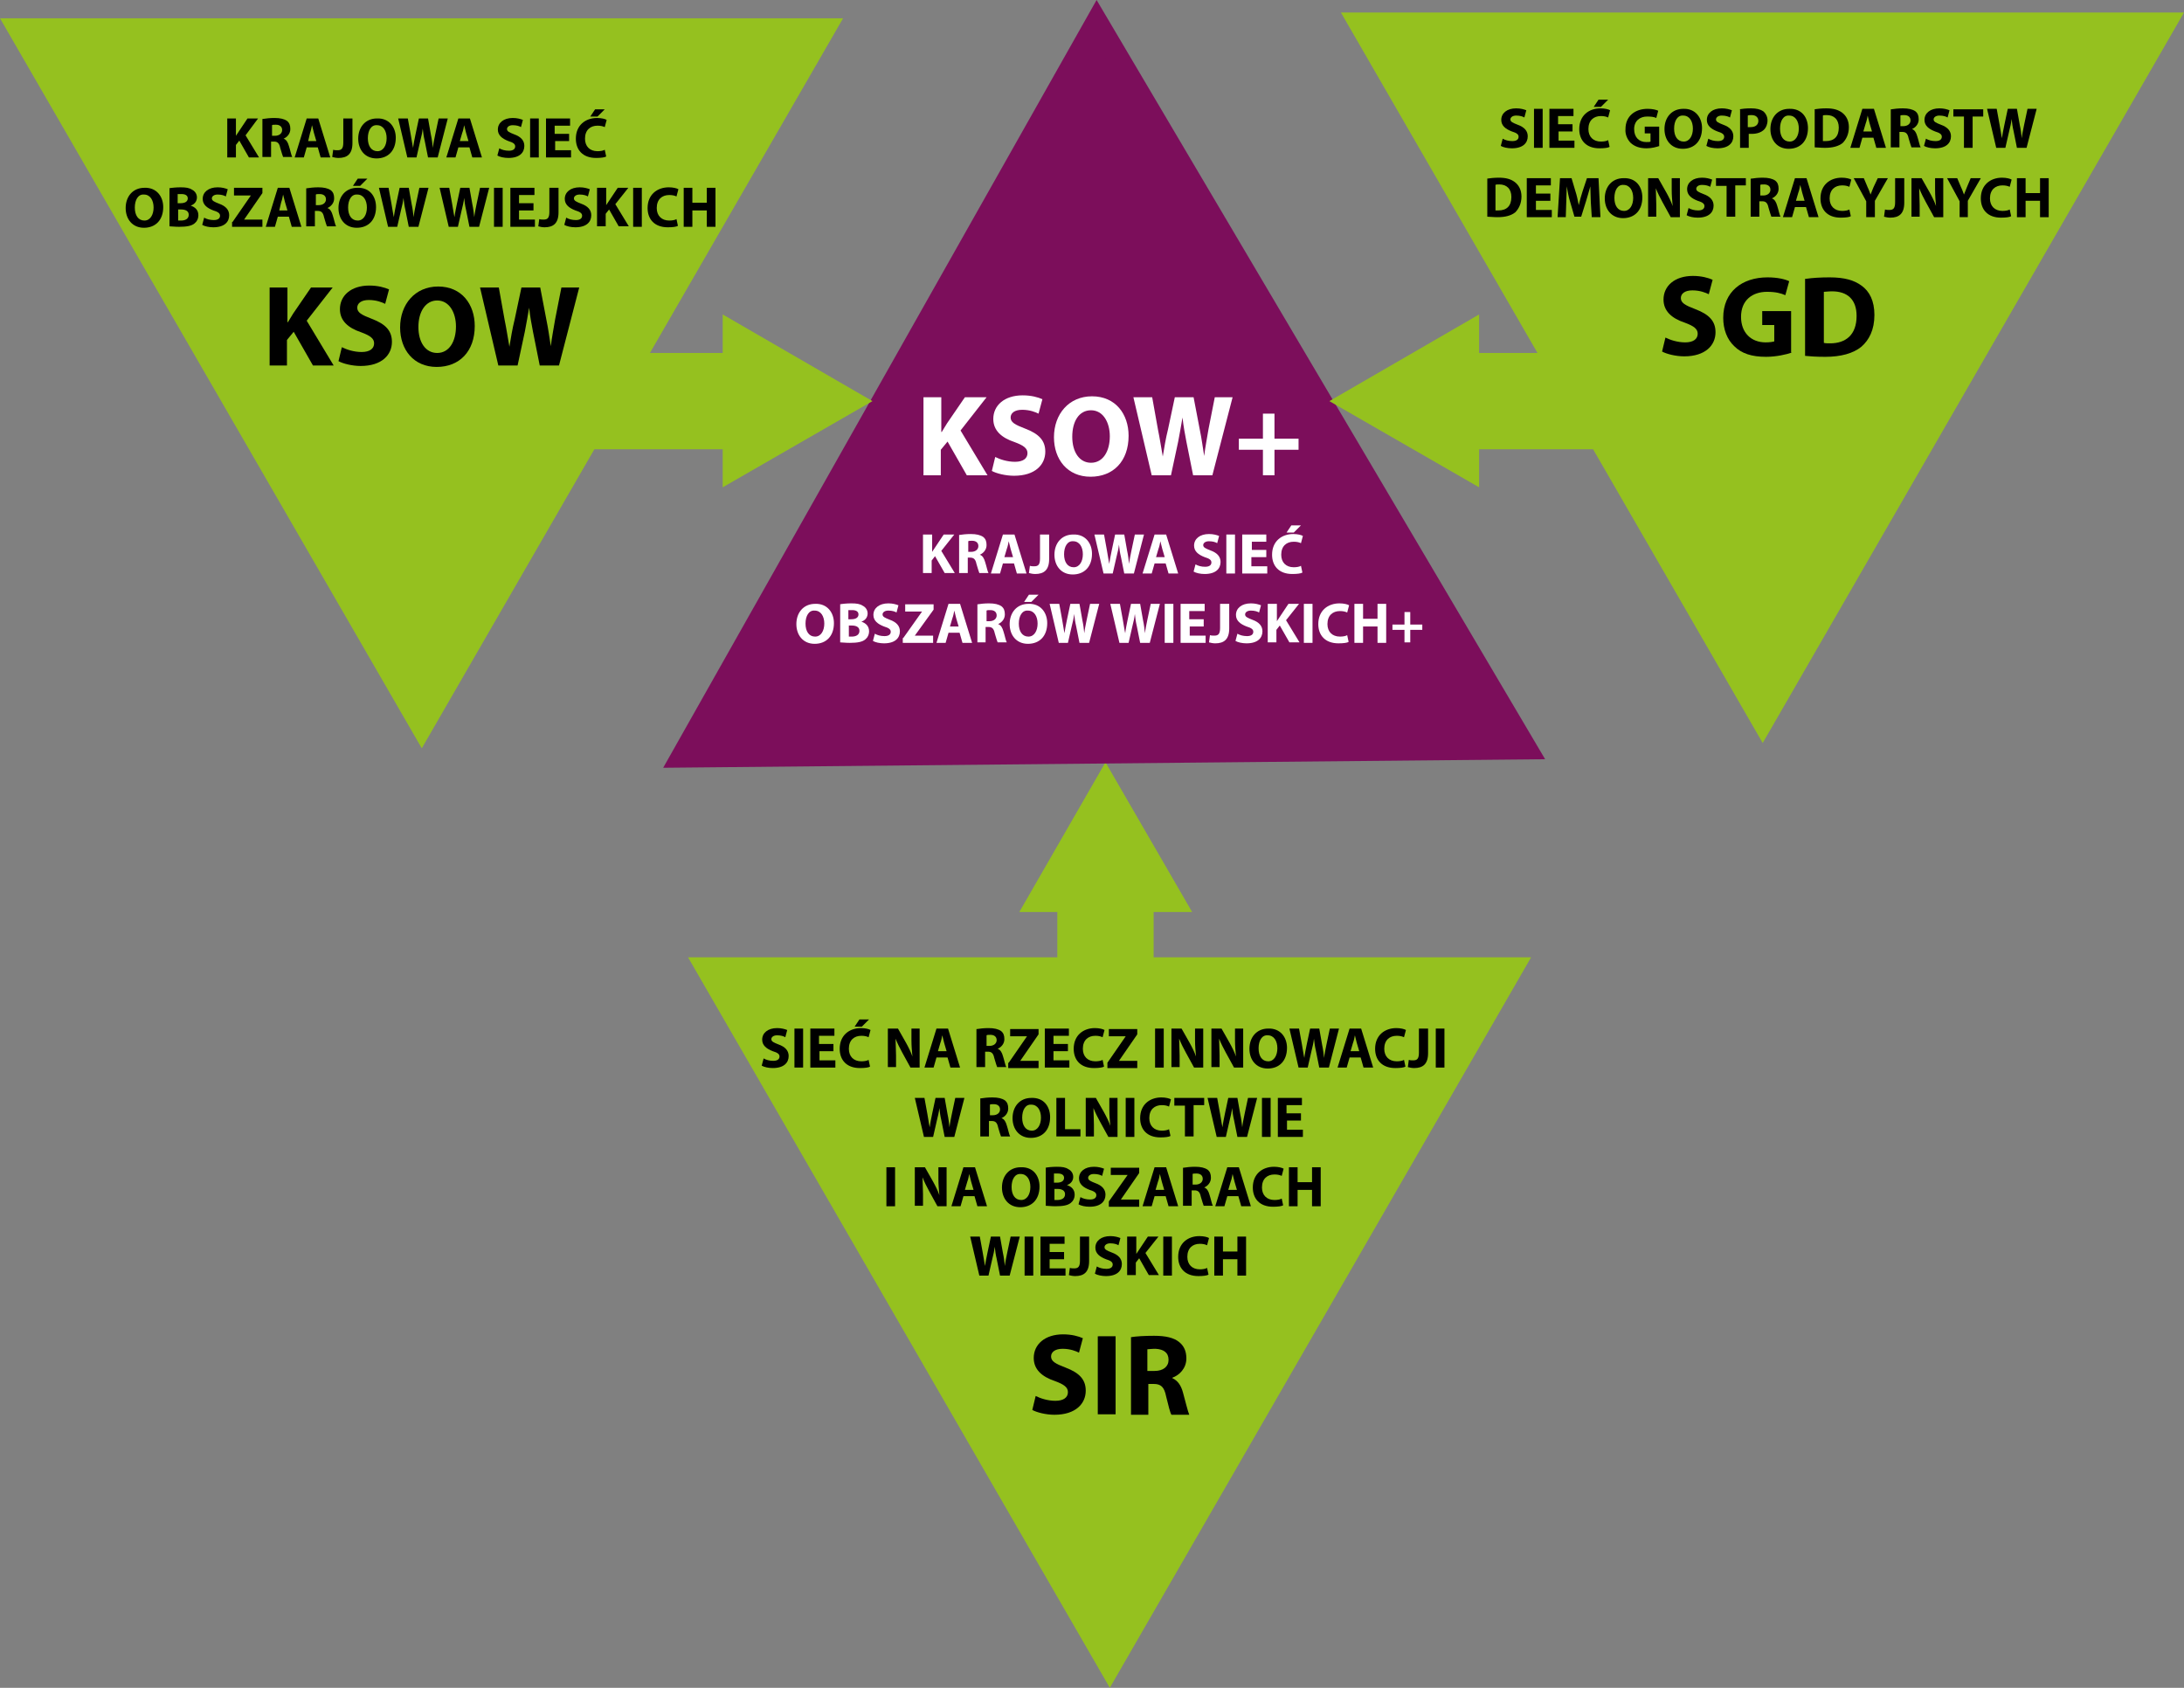 <?xml version="1.0" encoding="UTF-8"?>
<svg xmlns="http://www.w3.org/2000/svg" xmlns:xlink="http://www.w3.org/1999/xlink" version="1.1" id="Warstwa_1" x="0px" y="0px" viewBox="0 0 453.6 350.5" style="enable-background:new 0 0 453.6 350.5;" xml:space="preserve">
<rect x="0" y="0" width="453.6" height="350.5" fill="#808080" stroke="none"/>
<style type="text/css">
	.st0{fill:#95C11F;}
	.st1{fill:none;stroke:#95C11F;stroke-width:20;stroke-miterlimit:10;}
	.st2{fill:#7C0E5B;stroke:#7C0E5B;stroke-width:4.604;stroke-miterlimit:10;}
	.st3{fill:#FFFFFF;}
</style>
<g>
	<line class="st0" x1="229.6" y1="219.3" x2="229.6" y2="158.3"></line>
	<g>
		<line class="st1" x1="229.6" y1="219.3" x2="229.6" y2="184.1"></line>
		<g>
			<polygon class="st0" points="247.6,189.4 229.6,158.3 211.7,189.4    "></polygon>
		</g>
	</g>
</g>
<polygon class="st2" points="227.8,4.6 316.9,155.4 141.7,157.1 "></polygon>
<polygon class="st0" points="278.5,2.6 453.6,2.6 366.1,154.3 "></polygon>
<polygon class="st0" points="0,3.8 175.1,3.8 87.6,155.4 "></polygon>
<polygon class="st0" points="142.9,198.8 318,198.8 230.5,350.5 "></polygon>
<g>
	<path d="M158.6,219.8c0.5,0.3,1.2,0.5,2,0.5c0.8,0,1.3-0.3,1.3-0.9c0-0.5-0.4-0.8-1.4-1.1c-1.3-0.5-2.2-1.2-2.2-2.4   c0-1.4,1.2-2.4,3.1-2.4c0.9,0,1.6,0.2,2.1,0.4l-0.4,1.5c-0.3-0.2-0.9-0.4-1.7-0.4s-1.2,0.4-1.2,0.8c0,0.5,0.5,0.7,1.5,1.1   c1.4,0.5,2.1,1.3,2.1,2.4c0,1.4-1,2.5-3.3,2.5c-0.9,0-1.8-0.2-2.3-0.5L158.6,219.8z"></path>
	<path d="M166.8,213.6v8.1H165v-8.1H166.8z"></path>
	<path d="M173.2,218.3h-3v1.9h3.3v1.5h-5.2v-8.1h5v1.5h-3.2v1.7h3V218.3z"></path>
	<path d="M180.7,221.5c-0.3,0.2-1.1,0.3-2.1,0.3c-2.8,0-4.2-1.7-4.2-4c0-2.8,2-4.3,4.4-4.3c0.9,0,1.7,0.2,2,0.4l-0.4,1.5   c-0.4-0.2-0.9-0.3-1.5-0.3c-1.5,0-2.6,0.9-2.6,2.7c0,1.6,1,2.6,2.6,2.6c0.6,0,1.2-0.1,1.5-0.3L180.7,221.5z M180.5,211.7l-1.5,1.5   h-1.5l1-1.5H180.5z"></path>
	<path d="M184.4,221.7v-8.1h2.1l1.7,3c0.5,0.9,1,1.9,1.3,2.8h0c-0.1-1.1-0.2-2.2-0.2-3.4v-2.4h1.7v8.1h-1.9l-1.7-3.1   c-0.5-0.9-1-1.9-1.4-2.9l0,0c0,1.1,0.1,2.2,0.1,3.5v2.4H184.4z"></path>
	<path d="M194.5,219.6l-0.6,2.1h-1.9l2.5-8.1h2.4l2.5,8.1h-2l-0.6-2.1H194.5z M196.6,218.3l-0.5-1.7c-0.1-0.5-0.3-1.1-0.4-1.6h0   c-0.1,0.5-0.2,1.1-0.4,1.6l-0.5,1.7H196.6z"></path>
	<path d="M202.9,213.7c0.6-0.1,1.5-0.2,2.4-0.2c1.2,0,2,0.2,2.6,0.6c0.5,0.4,0.7,0.9,0.7,1.7c0,1-0.7,1.7-1.4,2v0   c0.6,0.2,0.9,0.8,1.1,1.5c0.3,0.9,0.5,2,0.7,2.3h-1.9c-0.1-0.2-0.3-0.9-0.6-1.9c-0.2-1-0.6-1.3-1.3-1.3h-0.6v3.2h-1.8V213.7z    M204.8,217.2h0.7c0.9,0,1.5-0.5,1.5-1.2c0-0.7-0.5-1.1-1.3-1.1c-0.4,0-0.7,0-0.8,0.1V217.2z"></path>
	<path d="M209.5,220.7l3.8-5.5v0h-3.5v-1.5h5.9v1.1l-3.8,5.5v0h3.8v1.5h-6.3V220.7z"></path>
	<path d="M221.8,218.3h-3v1.9h3.3v1.5H217v-8.1h5v1.5h-3.2v1.7h3V218.3z"></path>
	<path d="M229.3,221.5c-0.3,0.2-1.1,0.3-2.1,0.3c-2.8,0-4.2-1.7-4.2-4c0-2.8,2-4.3,4.4-4.3c0.9,0,1.7,0.2,2,0.4l-0.4,1.5   c-0.4-0.2-0.9-0.3-1.5-0.3c-1.5,0-2.6,0.9-2.6,2.7c0,1.6,1,2.6,2.6,2.6c0.6,0,1.2-0.1,1.5-0.3L229.3,221.5z"></path>
	<path d="M230,220.7l3.8-5.5v0h-3.5v-1.5h5.9v1.1l-3.8,5.5v0h3.8v1.5H230V220.7z"></path>
	<path d="M241.7,213.6v8.1h-1.8v-8.1H241.7z"></path>
	<path d="M243.3,221.7v-8.1h2.1l1.7,3c0.5,0.9,1,1.9,1.3,2.8h0c-0.1-1.1-0.2-2.2-0.2-3.4v-2.4h1.7v8.1h-1.9l-1.7-3.1   c-0.5-0.9-1-1.9-1.4-2.9l0,0c0,1.1,0.1,2.2,0.1,3.5v2.4H243.3z"></path>
	<path d="M251.6,221.7v-8.1h2.1l1.7,3c0.5,0.9,1,1.9,1.3,2.8h0c-0.1-1.1-0.2-2.2-0.2-3.4v-2.4h1.7v8.1h-1.9l-1.7-3.1   c-0.5-0.9-1-1.9-1.4-2.9l0,0c0,1.1,0.1,2.2,0.1,3.5v2.4H251.6z"></path>
	<path d="M267.3,217.6c0,2.7-1.6,4.3-4,4.3c-2.4,0-3.8-1.8-3.8-4.1c0-2.4,1.5-4.2,3.9-4.2C265.9,213.5,267.3,215.4,267.3,217.6z    M261.4,217.7c0,1.6,0.7,2.7,2,2.7c1.2,0,1.9-1.2,1.9-2.7c0-1.5-0.7-2.7-2-2.7C262.1,214.9,261.4,216.1,261.4,217.7z"></path>
	<path d="M269.7,221.7l-1.9-8.1h2l0.6,3.3c0.2,1,0.3,2,0.5,2.8h0c0.1-0.9,0.3-1.8,0.5-2.8l0.7-3.3h1.9l0.6,3.4   c0.2,0.9,0.3,1.8,0.4,2.7h0c0.1-0.9,0.3-1.8,0.5-2.8l0.7-3.3h1.9l-2.1,8.1h-2l-0.7-3.5c-0.2-0.8-0.3-1.6-0.4-2.5h0   c-0.1,0.9-0.3,1.7-0.5,2.5l-0.8,3.5H269.7z"></path>
	<path d="M280.3,219.6l-0.6,2.1h-1.9l2.5-8.1h2.4l2.5,8.1h-2l-0.6-2.1H280.3z M282.3,218.3l-0.5-1.7c-0.1-0.5-0.3-1.1-0.4-1.6h0   c-0.1,0.5-0.2,1.1-0.4,1.6l-0.5,1.7H282.3z"></path>
	<path d="M291.9,221.5c-0.3,0.2-1.1,0.3-2.1,0.3c-2.8,0-4.2-1.7-4.2-4c0-2.8,2-4.3,4.4-4.3c0.9,0,1.7,0.2,2,0.4l-0.4,1.5   c-0.4-0.2-0.9-0.3-1.5-0.3c-1.5,0-2.6,0.9-2.6,2.7c0,1.6,1,2.6,2.6,2.6c0.6,0,1.2-0.1,1.5-0.3L291.9,221.5z"></path>
	<path d="M294.8,213.6h1.8v5.1c0,2.3-1.1,3.1-2.9,3.1c-0.4,0-1-0.1-1.3-0.2l0.2-1.5c0.3,0.1,0.6,0.1,0.9,0.1c0.8,0,1.2-0.3,1.2-1.6   V213.6z"></path>
	<path d="M300,213.6v8.1h-1.8v-8.1H300z"></path>
	<path d="M191.9,236.1L190,228h2l0.6,3.3c0.2,1,0.3,2,0.5,2.8h0c0.1-0.9,0.3-1.8,0.5-2.8l0.7-3.3h1.9l0.6,3.4   c0.2,0.9,0.3,1.8,0.4,2.7h0c0.1-0.9,0.3-1.8,0.5-2.8l0.7-3.3h1.9l-2.1,8.1h-2l-0.7-3.5c-0.2-0.8-0.3-1.6-0.4-2.5h0   c-0.1,0.9-0.3,1.7-0.5,2.5l-0.8,3.5H191.9z"></path>
	<path d="M203.7,228.1c0.6-0.1,1.5-0.2,2.4-0.2c1.2,0,2,0.2,2.6,0.6c0.5,0.4,0.7,0.9,0.7,1.7c0,1-0.7,1.7-1.4,2v0   c0.6,0.2,0.9,0.8,1.1,1.5c0.3,0.9,0.5,2,0.7,2.3h-1.9c-0.1-0.2-0.3-0.9-0.6-1.9c-0.2-1-0.6-1.3-1.3-1.3h-0.6v3.2h-1.8V228.1z    M205.5,231.6h0.7c0.9,0,1.5-0.5,1.5-1.2c0-0.7-0.5-1.1-1.3-1.1c-0.4,0-0.7,0-0.8,0.1V231.6z"></path>
	<path d="M218.1,232c0,2.7-1.6,4.3-4,4.3c-2.4,0-3.8-1.8-3.8-4.1c0-2.4,1.5-4.2,3.9-4.2C216.8,227.9,218.1,229.8,218.1,232z    M212.3,232.1c0,1.6,0.7,2.7,2,2.7c1.2,0,1.9-1.2,1.9-2.7c0-1.5-0.7-2.7-2-2.7C213,229.3,212.3,230.5,212.3,232.1z"></path>
	<path d="M219.4,228h1.8v6.5h3.2v1.5h-5V228z"></path>
	<path d="M225.5,236.1V228h2.1l1.7,3c0.5,0.9,1,1.9,1.3,2.8h0c-0.1-1.1-0.2-2.2-0.2-3.4V228h1.7v8.1h-1.9l-1.7-3.1   c-0.5-0.9-1-1.9-1.4-2.9l0,0c0,1.1,0.1,2.2,0.1,3.5v2.4H225.5z"></path>
	<path d="M235.6,228v8.1h-1.8V228H235.6z"></path>
	<path d="M243.1,235.9c-0.3,0.2-1.1,0.3-2.1,0.3c-2.8,0-4.2-1.7-4.2-4c0-2.8,2-4.3,4.4-4.3c0.9,0,1.7,0.2,2,0.4l-0.4,1.5   c-0.4-0.2-0.9-0.3-1.5-0.3c-1.5,0-2.6,0.9-2.6,2.7c0,1.6,1,2.6,2.6,2.6c0.6,0,1.2-0.1,1.5-0.3L243.1,235.9z"></path>
	<path d="M246.1,229.6h-2.2V228h6.2v1.5h-2.2v6.5h-1.8V229.6z"></path>
	<path d="M252.7,236.1l-1.9-8.1h2l0.6,3.3c0.2,1,0.3,2,0.5,2.8h0c0.1-0.9,0.3-1.8,0.5-2.8l0.7-3.3h1.9l0.6,3.4   c0.2,0.9,0.3,1.8,0.4,2.7h0c0.1-0.9,0.3-1.8,0.5-2.8l0.7-3.3h1.9l-2.1,8.1h-2l-0.7-3.5c-0.2-0.8-0.3-1.6-0.4-2.5h0   c-0.1,0.9-0.3,1.7-0.5,2.5l-0.8,3.5H252.7z"></path>
	<path d="M263.9,228v8.1h-1.8V228H263.9z"></path>
	<path d="M270.3,232.7h-3v1.9h3.3v1.5h-5.2V228h5v1.5h-3.2v1.7h3V232.7z"></path>
	<path d="M185.9,242.4v8.1h-1.8v-8.1H185.9z"></path>
	<path d="M190,250.5v-8.1h2.1l1.7,3c0.5,0.9,1,1.9,1.3,2.8h0c-0.1-1.1-0.2-2.2-0.2-3.4v-2.4h1.7v8.1h-1.9l-1.7-3.1   c-0.5-0.9-1-1.9-1.4-2.9l0,0c0,1.1,0.1,2.2,0.1,3.5v2.4H190z"></path>
	<path d="M200.1,248.4l-0.6,2.1h-1.9l2.5-8.1h2.4l2.5,8.1h-2l-0.6-2.1H200.1z M202.2,247.1l-0.5-1.7c-0.1-0.5-0.3-1.1-0.4-1.6h0   c-0.1,0.5-0.2,1.1-0.4,1.6l-0.5,1.7H202.2z"></path>
	<path d="M215.9,246.4c0,2.7-1.6,4.3-4,4.3c-2.4,0-3.8-1.8-3.8-4.1c0-2.4,1.5-4.2,3.9-4.2C214.6,242.3,215.9,244.2,215.9,246.4z    M210.1,246.5c0,1.6,0.7,2.7,2,2.7c1.2,0,1.9-1.2,1.9-2.7c0-1.5-0.7-2.7-2-2.7C210.8,243.7,210.1,244.9,210.1,246.5z"></path>
	<path d="M217.1,242.5c0.5-0.1,1.5-0.2,2.4-0.2c1.1,0,1.8,0.1,2.4,0.5c0.6,0.3,1,0.9,1,1.6c0,0.7-0.4,1.4-1.3,1.7v0   c0.9,0.3,1.6,0.9,1.6,2c0,0.7-0.3,1.3-0.8,1.7c-0.6,0.5-1.6,0.7-3.2,0.7c-0.9,0-1.6-0.1-2-0.1V242.5z M218.9,245.6h0.6   c1,0,1.5-0.4,1.5-1c0-0.6-0.5-0.9-1.3-0.9c-0.4,0-0.6,0-0.8,0V245.6z M218.9,249.2c0.2,0,0.4,0,0.7,0c0.8,0,1.6-0.3,1.6-1.2   c0-0.8-0.7-1.1-1.6-1.1h-0.6V249.2z"></path>
	<path d="M224.4,248.6c0.5,0.3,1.2,0.5,2,0.5c0.8,0,1.3-0.3,1.3-0.9c0-0.5-0.4-0.8-1.4-1.1c-1.3-0.5-2.2-1.2-2.2-2.4   c0-1.4,1.2-2.4,3.1-2.4c0.9,0,1.6,0.2,2.1,0.4l-0.4,1.5c-0.3-0.2-0.9-0.4-1.7-0.4s-1.2,0.4-1.2,0.8c0,0.5,0.5,0.7,1.5,1.1   c1.4,0.5,2.1,1.3,2.1,2.4c0,1.4-1,2.5-3.3,2.5c-0.9,0-1.8-0.2-2.3-0.5L224.4,248.6z"></path>
	<path d="M230.3,249.5l3.9-5.5v0h-3.5v-1.5h5.9v1.1l-3.8,5.5v0h3.8v1.5h-6.3V249.5z"></path>
	<path d="M239.8,248.4l-0.6,2.1h-1.9l2.5-8.1h2.4l2.5,8.1h-2l-0.6-2.1H239.8z M241.8,247.1l-0.5-1.7c-0.1-0.5-0.3-1.1-0.4-1.6h0   c-0.1,0.5-0.2,1.1-0.4,1.6l-0.5,1.7H241.8z"></path>
	<path d="M245.8,242.5c0.6-0.1,1.5-0.2,2.4-0.2c1.2,0,2,0.2,2.6,0.6c0.5,0.4,0.7,0.9,0.7,1.7c0,1-0.7,1.7-1.4,2v0   c0.6,0.2,0.9,0.8,1.1,1.5c0.3,0.9,0.5,2,0.7,2.3H250c-0.1-0.2-0.3-0.9-0.6-1.9c-0.2-1-0.6-1.3-1.3-1.3h-0.6v3.2h-1.8V242.5z    M247.6,246h0.7c0.9,0,1.5-0.5,1.5-1.2c0-0.7-0.5-1.1-1.3-1.1c-0.4,0-0.7,0-0.8,0.1V246z"></path>
	<path d="M254.9,248.4l-0.6,2.1h-1.9l2.5-8.1h2.4l2.5,8.1h-2l-0.6-2.1H254.9z M256.9,247.1l-0.5-1.7c-0.1-0.5-0.3-1.1-0.4-1.6h0   c-0.1,0.5-0.2,1.1-0.4,1.6l-0.5,1.7H256.9z"></path>
	<path d="M266.5,250.3c-0.3,0.2-1.1,0.3-2.1,0.3c-2.8,0-4.2-1.7-4.2-4c0-2.8,2-4.3,4.4-4.3c0.9,0,1.7,0.2,2,0.4l-0.4,1.5   c-0.4-0.2-0.9-0.3-1.5-0.3c-1.5,0-2.6,0.9-2.6,2.7c0,1.6,1,2.6,2.6,2.6c0.6,0,1.2-0.1,1.5-0.3L266.5,250.3z"></path>
	<path d="M269.5,242.4v3.1h3v-3.1h1.8v8.1h-1.8v-3.4h-3v3.4h-1.8v-8.1H269.5z"></path>
	<path d="M203.4,264.9l-1.9-8.1h2l0.6,3.3c0.2,1,0.3,2,0.5,2.8h0c0.1-0.9,0.3-1.8,0.5-2.8l0.7-3.3h1.9l0.6,3.4   c0.2,0.9,0.3,1.8,0.4,2.7h0c0.1-0.9,0.3-1.8,0.5-2.8l0.7-3.3h1.9l-2.1,8.1h-2l-0.7-3.5c-0.2-0.8-0.3-1.6-0.4-2.5h0   c-0.1,0.9-0.3,1.7-0.5,2.5l-0.8,3.5H203.4z"></path>
	<path d="M214.6,256.8v8.1h-1.8v-8.1H214.6z"></path>
	<path d="M221,261.5h-3v1.9h3.3v1.5h-5.2v-8.1h5v1.5H218v1.7h3V261.5z"></path>
	<path d="M224.4,256.8h1.8v5.1c0,2.3-1.1,3.1-2.9,3.1c-0.4,0-1-0.1-1.3-0.2l0.2-1.5c0.3,0.1,0.6,0.1,0.9,0.1c0.8,0,1.2-0.3,1.2-1.6   V256.8z"></path>
	<path d="M227.8,263c0.5,0.3,1.2,0.5,2,0.5c0.8,0,1.3-0.3,1.3-0.9c0-0.5-0.4-0.8-1.4-1.1c-1.3-0.5-2.2-1.2-2.2-2.4   c0-1.4,1.2-2.4,3.1-2.4c0.9,0,1.6,0.2,2.1,0.4l-0.4,1.5c-0.3-0.2-0.9-0.4-1.7-0.4c-0.8,0-1.2,0.4-1.2,0.8c0,0.5,0.5,0.7,1.5,1.1   c1.4,0.5,2.1,1.3,2.1,2.4c0,1.4-1,2.5-3.3,2.5c-0.9,0-1.8-0.2-2.3-0.5L227.8,263z"></path>
	<path d="M234.2,256.8h1.8v3.6h0c0.2-0.3,0.4-0.6,0.6-0.9l1.8-2.7h2.2l-2.7,3.4l2.8,4.6h-2.1l-2-3.5l-0.7,0.9v2.6h-1.8V256.8z"></path>
	<path d="M243.4,256.8v8.1h-1.8v-8.1H243.4z"></path>
	<path d="M251,264.7c-0.3,0.2-1.1,0.3-2.1,0.3c-2.8,0-4.2-1.7-4.2-4c0-2.8,2-4.3,4.4-4.3c0.9,0,1.7,0.2,2,0.4l-0.4,1.5   c-0.4-0.2-0.9-0.3-1.5-0.3c-1.5,0-2.6,0.9-2.6,2.7c0,1.6,1,2.6,2.6,2.6c0.6,0,1.2-0.1,1.5-0.3L251,264.7z"></path>
	<path d="M254,256.8v3.1h3v-3.1h1.8v8.1H257v-3.4h-3v3.4h-1.8v-8.1H254z"></path>
	<path d="M215.1,289.9c1,0.5,2.5,1,4.1,1c1.7,0,2.6-0.7,2.6-1.8c0-1-0.8-1.6-2.7-2.3c-2.7-0.9-4.4-2.4-4.4-4.8   c0-2.8,2.3-4.9,6.1-4.9c1.8,0,3.2,0.4,4.1,0.8l-0.8,3c-0.6-0.3-1.8-0.8-3.4-0.8s-2.4,0.7-2.4,1.6c0,1,0.9,1.5,3,2.3   c2.9,1.1,4.2,2.5,4.2,4.8c0,2.7-2.1,5-6.5,5c-1.8,0-3.7-0.5-4.6-1L215.1,289.9z"></path>
	<path d="M231.7,277.5v16.2H228v-16.2H231.7z"></path>
	<path d="M234.8,277.7c1.2-0.2,2.9-0.3,4.9-0.3c2.4,0,4.1,0.4,5.2,1.3c1,0.8,1.5,1.9,1.5,3.4c0,2.1-1.5,3.5-2.9,4v0.1   c1.1,0.5,1.8,1.5,2.2,3c0.5,1.8,1,3.9,1.3,4.6h-3.7c-0.3-0.5-0.6-1.8-1.1-3.8c-0.4-2-1.1-2.6-2.6-2.6h-1.1v6.4h-3.6V277.7z    M238.4,284.7h1.4c1.8,0,2.9-0.9,2.9-2.3c0-1.5-1-2.2-2.7-2.3c-0.9,0-1.4,0.1-1.7,0.1V284.7z"></path>
</g>
<g>
	<path d="M47.2,24.6H49v3.6h0c0.2-0.3,0.4-0.6,0.6-0.9l1.8-2.7h2.2L51,28.1l2.8,4.6h-2.1l-2-3.5L49,30.1v2.6h-1.8V24.6z"></path>
	<path d="M54.6,24.7c0.6-0.1,1.5-0.2,2.4-0.2c1.2,0,2,0.2,2.6,0.6c0.5,0.4,0.7,0.9,0.7,1.7c0,1-0.7,1.7-1.4,2v0   c0.6,0.2,0.9,0.8,1.1,1.5c0.3,0.9,0.5,2,0.7,2.3h-1.9c-0.1-0.2-0.3-0.9-0.6-1.9c-0.2-1-0.6-1.3-1.3-1.3h-0.6v3.2h-1.8V24.7z    M56.4,28.2h0.7c0.9,0,1.5-0.5,1.5-1.2c0-0.7-0.5-1.1-1.3-1.1c-0.4,0-0.7,0-0.8,0.1V28.2z"></path>
	<path d="M63.7,30.6l-0.6,2.1h-1.9l2.5-8.1h2.4l2.5,8.1h-2L66,30.6H63.7z M65.7,29.3l-0.5-1.7c-0.1-0.5-0.3-1.1-0.4-1.6h0   c-0.1,0.5-0.2,1.1-0.4,1.6L64,29.3H65.7z"></path>
	<path d="M71.4,24.6h1.8v5.1c0,2.3-1.1,3.1-2.9,3.1c-0.4,0-1-0.1-1.3-0.2l0.2-1.5c0.3,0.1,0.6,0.1,0.9,0.1c0.8,0,1.2-0.3,1.2-1.6   V24.6z"></path>
	<path d="M82.2,28.6c0,2.7-1.6,4.3-4,4.3c-2.4,0-3.8-1.8-3.8-4.1c0-2.4,1.5-4.2,3.9-4.2C80.8,24.5,82.2,26.4,82.2,28.6z M76.4,28.7   c0,1.6,0.7,2.7,2,2.7c1.2,0,1.9-1.2,1.9-2.7c0-1.5-0.7-2.7-2-2.7C77.1,25.9,76.4,27.1,76.4,28.7z"></path>
	<path d="M84.6,32.7l-1.9-8.1h2l0.6,3.3c0.2,1,0.3,2,0.5,2.8h0c0.1-0.9,0.3-1.8,0.5-2.8l0.7-3.3h1.9l0.6,3.4   c0.2,0.9,0.3,1.8,0.4,2.7h0c0.1-0.9,0.3-1.8,0.5-2.8l0.7-3.3H93l-2.1,8.1h-2l-0.7-3.5c-0.2-0.8-0.3-1.6-0.4-2.5h0   c-0.1,0.9-0.3,1.7-0.5,2.5l-0.8,3.5H84.6z"></path>
	<path d="M95.2,30.6l-0.6,2.1h-1.9l2.5-8.1h2.4l2.5,8.1h-2l-0.6-2.1H95.2z M97.3,29.3l-0.5-1.7c-0.1-0.5-0.3-1.1-0.4-1.6h0   c-0.1,0.5-0.2,1.1-0.4,1.6l-0.5,1.7H97.3z"></path>
	<path d="M103.7,30.8c0.5,0.3,1.2,0.5,2,0.5c0.8,0,1.3-0.3,1.3-0.9c0-0.5-0.4-0.8-1.4-1.1c-1.3-0.5-2.2-1.2-2.2-2.4   c0-1.4,1.2-2.4,3.1-2.4c0.9,0,1.6,0.2,2.1,0.4l-0.4,1.5c-0.3-0.2-0.9-0.4-1.7-0.4s-1.2,0.4-1.2,0.8c0,0.5,0.5,0.7,1.5,1.1   c1.4,0.5,2.1,1.3,2.1,2.4c0,1.4-1,2.5-3.3,2.5c-0.9,0-1.8-0.2-2.3-0.5L103.7,30.8z"></path>
	<path d="M111.9,24.6v8.1h-1.8v-8.1H111.9z"></path>
	<path d="M118.3,29.3h-3v1.9h3.3v1.5h-5.2v-8.1h5v1.5h-3.2v1.7h3V29.3z"></path>
	<path d="M125.9,32.5c-0.3,0.2-1.1,0.3-2.1,0.3c-2.8,0-4.2-1.7-4.2-4c0-2.8,2-4.3,4.4-4.3c0.9,0,1.7,0.2,2,0.4l-0.4,1.5   c-0.4-0.2-0.9-0.3-1.5-0.3c-1.5,0-2.6,0.9-2.6,2.7c0,1.6,1,2.6,2.6,2.6c0.6,0,1.2-0.1,1.5-0.3L125.9,32.5z M125.6,22.7l-1.5,1.5   h-1.5l1-1.5H125.6z"></path>
	<path d="M33.9,43c0,2.7-1.6,4.3-4,4.3c-2.4,0-3.8-1.8-3.8-4.1c0-2.4,1.5-4.2,3.9-4.2C32.5,38.9,33.9,40.8,33.9,43z M28,43.1   c0,1.6,0.7,2.7,2,2.7c1.2,0,1.9-1.2,1.9-2.7c0-1.5-0.7-2.7-2-2.7C28.7,40.3,28,41.5,28,43.1z"></path>
	<path d="M35.1,39.1c0.5-0.1,1.5-0.2,2.4-0.2c1.1,0,1.8,0.1,2.4,0.5c0.6,0.3,1,0.9,1,1.6c0,0.7-0.4,1.4-1.3,1.7v0   c0.9,0.3,1.6,0.9,1.6,2c0,0.7-0.3,1.3-0.8,1.7c-0.6,0.5-1.6,0.7-3.2,0.7c-0.9,0-1.6-0.1-2-0.1V39.1z M36.9,42.2h0.6   c1,0,1.5-0.4,1.5-1c0-0.6-0.5-0.9-1.3-0.9c-0.4,0-0.6,0-0.8,0V42.2z M36.9,45.8c0.2,0,0.4,0,0.7,0c0.8,0,1.6-0.3,1.6-1.2   c0-0.8-0.7-1.1-1.6-1.1h-0.6V45.8z"></path>
	<path d="M42.4,45.2c0.5,0.3,1.2,0.5,2,0.5c0.8,0,1.3-0.3,1.3-0.9c0-0.5-0.4-0.8-1.4-1.1c-1.3-0.5-2.2-1.2-2.2-2.4   c0-1.4,1.2-2.4,3.1-2.4c0.9,0,1.6,0.2,2.1,0.4l-0.4,1.5c-0.3-0.2-0.9-0.4-1.7-0.4s-1.2,0.4-1.2,0.8c0,0.5,0.5,0.7,1.5,1.1   c1.4,0.5,2.1,1.3,2.1,2.4c0,1.4-1,2.5-3.3,2.5c-0.9,0-1.8-0.2-2.3-0.5L42.4,45.2z"></path>
	<path d="M48.3,46.1l3.8-5.5v0h-3.5V39h5.9v1.1l-3.8,5.5v0h3.8v1.5h-6.3V46.1z"></path>
	<path d="M57.7,45l-0.6,2.1h-1.9l2.5-8.1h2.4l2.5,8.1h-2L60,45H57.7z M59.7,43.7L59.2,42c-0.1-0.5-0.3-1.1-0.4-1.6h0   c-0.1,0.5-0.2,1.1-0.4,1.6L58,43.7H59.7z"></path>
	<path d="M63.7,39.1c0.6-0.1,1.5-0.2,2.4-0.2c1.2,0,2,0.2,2.6,0.6c0.5,0.4,0.7,0.9,0.7,1.7c0,1-0.7,1.7-1.4,2v0   c0.6,0.2,0.9,0.8,1.1,1.5c0.3,0.9,0.5,2,0.7,2.3h-1.9c-0.1-0.2-0.3-0.9-0.6-1.9c-0.2-1-0.6-1.3-1.3-1.3h-0.6v3.2h-1.8V39.1z    M65.5,42.6h0.7c0.9,0,1.5-0.5,1.5-1.2c0-0.7-0.5-1.1-1.3-1.1c-0.4,0-0.7,0-0.8,0.1V42.6z"></path>
	<path d="M78.1,43c0,2.7-1.6,4.3-4,4.3c-2.4,0-3.8-1.8-3.8-4.1c0-2.4,1.5-4.2,3.9-4.2C76.8,38.9,78.1,40.8,78.1,43z M72.3,43.1   c0,1.6,0.7,2.7,2,2.7c1.2,0,1.9-1.2,1.9-2.7c0-1.5-0.7-2.7-2-2.7C73,40.3,72.3,41.5,72.3,43.1z M76.3,37.1l-1.5,1.5h-1.5l1-1.5   H76.3z"></path>
	<path d="M80.6,47.1L78.7,39h2l0.6,3.3c0.2,1,0.3,2,0.5,2.8h0c0.1-0.9,0.3-1.8,0.5-2.8l0.7-3.3h1.9l0.6,3.4c0.2,0.9,0.3,1.8,0.4,2.7   h0c0.1-0.9,0.3-1.8,0.5-2.8l0.7-3.3H89l-2.1,8.1h-2l-0.7-3.5c-0.2-0.8-0.3-1.6-0.4-2.5h0c-0.1,0.9-0.3,1.7-0.5,2.5l-0.8,3.5H80.6z"></path>
	<path d="M93.2,47.1L91.3,39h2l0.6,3.3c0.2,1,0.3,2,0.5,2.8h0c0.1-0.9,0.3-1.8,0.5-2.8l0.7-3.3h1.9l0.6,3.4c0.2,0.9,0.3,1.8,0.4,2.7   h0c0.1-0.9,0.3-1.8,0.5-2.8l0.7-3.3h1.9l-2.1,8.1h-2l-0.7-3.5c-0.2-0.8-0.3-1.6-0.4-2.5h0c-0.1,0.9-0.3,1.7-0.5,2.5l-0.8,3.5H93.2z   "></path>
	<path d="M104.4,39v8.1h-1.8V39H104.4z"></path>
	<path d="M110.8,43.7h-3v1.9h3.3v1.5H106V39h5v1.5h-3.2v1.7h3V43.7z"></path>
	<path d="M114.2,39h1.8v5.1c0,2.3-1.1,3.1-2.9,3.1c-0.4,0-1-0.1-1.3-0.2l0.2-1.5c0.3,0.1,0.6,0.1,0.9,0.1c0.8,0,1.2-0.3,1.2-1.6V39z   "></path>
	<path d="M117.6,45.2c0.5,0.3,1.2,0.5,2,0.5c0.8,0,1.3-0.3,1.3-0.9c0-0.5-0.4-0.8-1.4-1.1c-1.3-0.5-2.2-1.2-2.2-2.4   c0-1.4,1.2-2.4,3.1-2.4c0.9,0,1.6,0.2,2.1,0.4l-0.4,1.5c-0.3-0.2-0.9-0.4-1.7-0.4s-1.2,0.4-1.2,0.8c0,0.5,0.5,0.7,1.5,1.1   c1.4,0.5,2.1,1.3,2.1,2.4c0,1.4-1,2.5-3.3,2.5c-0.9,0-1.8-0.2-2.3-0.5L117.6,45.2z"></path>
	<path d="M124.1,39h1.8v3.6h0c0.2-0.3,0.4-0.6,0.6-0.9l1.8-2.7h2.2l-2.7,3.4l2.8,4.6h-2.1l-2-3.5l-0.7,0.9v2.6h-1.8V39z"></path>
	<path d="M133.3,39v8.1h-1.8V39H133.3z"></path>
	<path d="M140.8,46.9c-0.3,0.2-1.1,0.3-2.1,0.3c-2.8,0-4.2-1.7-4.2-4c0-2.8,2-4.3,4.4-4.3c0.9,0,1.7,0.2,2,0.4l-0.4,1.5   c-0.4-0.2-0.9-0.3-1.5-0.3c-1.5,0-2.6,0.9-2.6,2.7c0,1.6,1,2.6,2.6,2.6c0.6,0,1.2-0.1,1.5-0.3L140.8,46.9z"></path>
	<path d="M143.8,39v3.1h3V39h1.8v8.1h-1.8v-3.4h-3v3.4H142V39H143.8z"></path>
	<path d="M56.1,59.7h3.6v7.2h0.1c0.4-0.6,0.7-1.2,1.1-1.8l3.7-5.4h4.5l-5.4,6.9l5.6,9.3h-4.3l-4-7l-1.4,1.7v5.3h-3.6V59.7z"></path>
	<path d="M71,72.1c1,0.5,2.5,1,4.1,1c1.7,0,2.6-0.7,2.6-1.8c0-1-0.8-1.6-2.7-2.3c-2.7-0.9-4.4-2.4-4.4-4.8c0-2.8,2.3-4.9,6.1-4.9   c1.8,0,3.2,0.4,4.1,0.8l-0.8,3c-0.6-0.3-1.8-0.8-3.4-0.8s-2.4,0.7-2.4,1.6c0,1,0.9,1.5,3,2.3c2.9,1.1,4.2,2.5,4.2,4.8   c0,2.7-2.1,5-6.5,5c-1.8,0-3.7-0.5-4.6-1L71,72.1z"></path>
	<path d="M98.6,67.7c0,5.3-3.2,8.5-7.9,8.5c-4.8,0-7.6-3.6-7.6-8.2c0-4.8,3.1-8.5,7.9-8.5C95.9,59.5,98.6,63.2,98.6,67.7z    M86.9,67.9c0,3.2,1.5,5.4,3.9,5.4c2.5,0,3.9-2.4,3.9-5.5c0-2.9-1.4-5.4-3.9-5.4C88.4,62.4,86.9,64.7,86.9,67.9z"></path>
	<path d="M103.5,75.9l-3.8-16.2h3.9l1.2,6.7c0.4,1.9,0.7,4,1,5.6h0c0.3-1.8,0.6-3.7,1.1-5.7l1.4-6.6h3.9l1.3,6.8   c0.4,1.9,0.6,3.6,0.9,5.4h0c0.2-1.8,0.6-3.7,0.9-5.6l1.3-6.6h3.7l-4.2,16.2h-4l-1.4-7c-0.3-1.6-0.6-3.1-0.8-5h0   c-0.3,1.8-0.6,3.4-0.9,5l-1.5,7H103.5z"></path>
</g>
<g>
	<path d="M312.1,28.8c0.5,0.3,1.2,0.5,2,0.5c0.8,0,1.3-0.3,1.3-0.9c0-0.5-0.4-0.8-1.4-1.1c-1.3-0.5-2.2-1.2-2.2-2.4   c0-1.4,1.2-2.4,3.1-2.4c0.9,0,1.6,0.2,2.1,0.4l-0.4,1.5c-0.3-0.2-0.9-0.4-1.7-0.4c-0.8,0-1.2,0.4-1.2,0.8c0,0.5,0.5,0.7,1.5,1.1   c1.4,0.5,2.1,1.3,2.1,2.4c0,1.4-1,2.5-3.3,2.5c-0.9,0-1.8-0.2-2.3-0.5L312.1,28.8z"></path>
	<path d="M320.4,22.6v8.1h-1.8v-8.1H320.4z"></path>
	<path d="M326.7,27.3h-3v1.9h3.3v1.5h-5.2v-8.1h5v1.5h-3.2v1.7h3V27.3z"></path>
	<path d="M334.3,30.5c-0.3,0.2-1.1,0.3-2.1,0.3c-2.8,0-4.2-1.7-4.2-4c0-2.8,2-4.3,4.4-4.3c0.9,0,1.7,0.2,2,0.4l-0.4,1.5   c-0.4-0.2-0.9-0.3-1.5-0.3c-1.5,0-2.6,0.9-2.6,2.7c0,1.6,1,2.6,2.6,2.6c0.6,0,1.2-0.1,1.5-0.3L334.3,30.5z M334,20.7l-1.5,1.5h-1.5   l1-1.5H334z"></path>
	<path d="M344.7,30.3c-0.6,0.2-1.6,0.5-2.7,0.5c-1.5,0-2.5-0.4-3.3-1.1c-0.7-0.7-1.2-1.8-1.1-2.9c0-2.7,2-4.2,4.6-4.2   c1,0,1.8,0.2,2.2,0.4l-0.4,1.5c-0.4-0.2-1-0.3-1.9-0.3c-1.5,0-2.7,0.9-2.7,2.6c0,1.7,1,2.7,2.5,2.7c0.4,0,0.8,0,0.9-0.1v-1.7h-1.2   v-1.4h3V30.3z"></path>
	<path d="M353.5,26.6c0,2.7-1.6,4.3-4,4.3c-2.4,0-3.8-1.8-3.8-4.1c0-2.4,1.5-4.2,3.9-4.2C352.1,22.5,353.5,24.4,353.5,26.6z    M347.7,26.7c0,1.6,0.7,2.7,2,2.7c1.2,0,1.9-1.2,1.9-2.7c0-1.5-0.7-2.7-2-2.7C348.4,23.9,347.7,25.1,347.7,26.7z"></path>
	<path d="M354.8,28.8c0.5,0.3,1.2,0.5,2,0.5c0.8,0,1.3-0.3,1.3-0.9c0-0.5-0.4-0.8-1.4-1.1c-1.3-0.5-2.2-1.2-2.2-2.4   c0-1.4,1.2-2.4,3.1-2.4c0.9,0,1.6,0.2,2.1,0.4l-0.4,1.5c-0.3-0.2-0.9-0.4-1.7-0.4c-0.8,0-1.2,0.4-1.2,0.8c0,0.5,0.5,0.7,1.5,1.1   c1.4,0.5,2.1,1.3,2.1,2.4c0,1.4-1,2.5-3.3,2.5c-0.9,0-1.8-0.2-2.3-0.5L354.8,28.8z"></path>
	<path d="M361.2,22.7c0.6-0.1,1.4-0.2,2.5-0.2c1.1,0,1.9,0.2,2.5,0.6c0.5,0.4,0.9,1.1,0.9,1.9s-0.3,1.5-0.7,1.9   c-0.6,0.6-1.5,0.9-2.6,0.9c-0.2,0-0.5,0-0.6,0v2.9h-1.8V22.7z M363,26.4c0.2,0,0.3,0,0.6,0c1,0,1.6-0.5,1.6-1.3   c0-0.7-0.5-1.2-1.4-1.2c-0.4,0-0.6,0-0.8,0.1V26.4z"></path>
	<path d="M375.5,26.6c0,2.7-1.6,4.3-4,4.3c-2.4,0-3.8-1.8-3.8-4.1c0-2.4,1.5-4.2,3.9-4.2C374.2,22.5,375.5,24.4,375.5,26.6z    M369.7,26.7c0,1.6,0.7,2.7,2,2.7c1.2,0,1.9-1.2,1.9-2.7c0-1.5-0.7-2.7-2-2.7C370.4,23.9,369.7,25.1,369.7,26.7z"></path>
	<path d="M376.8,22.7c0.7-0.1,1.5-0.2,2.5-0.2c1.5,0,2.5,0.3,3.3,0.9c0.8,0.6,1.4,1.6,1.4,3c0,1.5-0.6,2.6-1.3,3.3   c-0.9,0.7-2.1,1-3.7,1c-0.9,0-1.6-0.1-2.1-0.1V22.7z M378.6,29.3c0.2,0,0.4,0,0.6,0c1.7,0,2.7-0.9,2.7-2.8c0-1.7-1-2.6-2.5-2.6   c-0.4,0-0.7,0-0.8,0.1V29.3z"></path>
	<path d="M386.8,28.6l-0.6,2.1h-1.9l2.5-8.1h2.4l2.5,8.1h-2l-0.6-2.1H386.8z M388.8,27.3l-0.5-1.7c-0.1-0.5-0.3-1.1-0.4-1.6h0   c-0.1,0.5-0.2,1.1-0.4,1.6l-0.5,1.7H388.8z"></path>
	<path d="M392.8,22.7c0.6-0.1,1.5-0.2,2.4-0.2c1.2,0,2,0.2,2.6,0.6c0.5,0.4,0.7,0.9,0.7,1.7c0,1-0.7,1.7-1.4,2v0   c0.6,0.2,0.9,0.8,1.1,1.5c0.3,0.9,0.5,2,0.7,2.3H397c-0.1-0.2-0.3-0.9-0.6-1.9c-0.2-1-0.6-1.3-1.3-1.3h-0.6v3.2h-1.8V22.7z    M394.6,26.2h0.7c0.9,0,1.5-0.5,1.5-1.2c0-0.7-0.5-1.1-1.3-1.1c-0.4,0-0.7,0-0.8,0.1V26.2z"></path>
	<path d="M400,28.8c0.5,0.3,1.2,0.5,2,0.5c0.8,0,1.3-0.3,1.3-0.9c0-0.5-0.4-0.8-1.4-1.1c-1.3-0.5-2.2-1.2-2.2-2.4   c0-1.4,1.2-2.4,3.1-2.4c0.9,0,1.6,0.2,2.1,0.4l-0.4,1.5c-0.3-0.2-0.9-0.4-1.7-0.4c-0.8,0-1.2,0.4-1.2,0.8c0,0.5,0.5,0.7,1.5,1.1   c1.4,0.5,2.1,1.3,2.1,2.4c0,1.4-1,2.5-3.3,2.5c-0.9,0-1.8-0.2-2.3-0.5L400,28.8z"></path>
	<path d="M407.9,24.2h-2.2v-1.5h6.2v1.5h-2.2v6.5h-1.8V24.2z"></path>
	<path d="M414.6,30.7l-1.9-8.1h2l0.6,3.3c0.2,1,0.3,2,0.5,2.8h0c0.1-0.9,0.3-1.8,0.5-2.8l0.7-3.3h1.9l0.6,3.4   c0.2,0.9,0.3,1.8,0.4,2.7h0c0.1-0.9,0.3-1.8,0.5-2.8l0.7-3.3h1.9l-2.1,8.1h-2l-0.7-3.5c-0.2-0.8-0.3-1.6-0.4-2.5h0   c-0.1,0.9-0.3,1.7-0.5,2.5l-0.8,3.5H414.6z"></path>
	<path d="M308.8,37.1c0.7-0.1,1.5-0.2,2.5-0.2c1.5,0,2.5,0.3,3.3,0.9c0.8,0.6,1.4,1.6,1.4,3c0,1.5-0.6,2.6-1.3,3.3   c-0.9,0.7-2.1,1-3.7,1c-0.9,0-1.6-0.1-2.1-0.1V37.1z M310.6,43.7c0.2,0,0.4,0,0.6,0c1.7,0,2.7-0.9,2.7-2.8c0-1.7-1-2.6-2.5-2.6   c-0.4,0-0.7,0-0.8,0.1V43.7z"></path>
	<path d="M322,41.7h-3v1.9h3.3v1.5h-5.2V37h5v1.5H319v1.7h3V41.7z"></path>
	<path d="M330.4,42c0-1-0.1-2.1-0.1-3.3h0c-0.3,1-0.6,2.2-0.9,3.1l-1,3.2H327l-0.9-3.1c-0.3-0.9-0.5-2.1-0.7-3.2h0   c0,1.1-0.1,2.3-0.1,3.3l-0.1,3.1h-1.7l0.5-8.1h2.4l0.8,2.7c0.3,0.9,0.5,1.9,0.7,2.9h0c0.2-0.9,0.5-2,0.8-2.9l0.9-2.7h2.4l0.4,8.1   h-1.8L330.4,42z"></path>
	<path d="M341.1,41c0,2.7-1.6,4.3-4,4.3c-2.4,0-3.8-1.8-3.8-4.1c0-2.4,1.5-4.2,3.9-4.2C339.8,36.9,341.1,38.8,341.1,41z M335.3,41.1   c0,1.6,0.7,2.7,2,2.7c1.2,0,1.9-1.2,1.9-2.7c0-1.5-0.7-2.7-2-2.7C336,38.3,335.3,39.5,335.3,41.1z"></path>
	<path d="M342.3,45.1V37h2.1l1.7,3c0.5,0.9,1,1.9,1.3,2.8h0c-0.1-1.1-0.2-2.2-0.2-3.4V37h1.7v8.1h-1.9l-1.7-3.1   c-0.5-0.9-1-1.9-1.4-2.9l0,0c0,1.1,0.1,2.2,0.1,3.5v2.4H342.3z"></path>
	<path d="M350.7,43.2c0.5,0.3,1.2,0.5,2,0.5c0.8,0,1.3-0.3,1.3-0.9c0-0.5-0.4-0.8-1.4-1.1c-1.3-0.5-2.2-1.2-2.2-2.4   c0-1.4,1.2-2.4,3.1-2.4c0.9,0,1.6,0.2,2.1,0.4l-0.4,1.5c-0.3-0.2-0.9-0.4-1.7-0.4c-0.8,0-1.2,0.4-1.2,0.8c0,0.5,0.5,0.7,1.5,1.1   c1.4,0.5,2.1,1.3,2.1,2.4c0,1.4-1,2.5-3.3,2.5c-0.9,0-1.8-0.2-2.3-0.5L350.7,43.2z"></path>
	<path d="M358.6,38.6h-2.2V37h6.2v1.5h-2.2v6.5h-1.8V38.6z"></path>
	<path d="M363.7,37.1c0.6-0.1,1.5-0.2,2.4-0.2c1.2,0,2,0.2,2.6,0.6c0.5,0.4,0.7,0.9,0.7,1.7c0,1-0.7,1.7-1.4,2v0   c0.6,0.2,0.9,0.8,1.1,1.5c0.3,0.9,0.5,2,0.7,2.3h-1.9c-0.1-0.2-0.3-0.9-0.6-1.9c-0.2-1-0.6-1.3-1.3-1.3h-0.6v3.2h-1.8V37.1z    M365.5,40.6h0.7c0.9,0,1.5-0.5,1.5-1.2c0-0.7-0.5-1.1-1.3-1.1c-0.4,0-0.7,0-0.8,0.1V40.6z"></path>
	<path d="M372.8,43l-0.6,2.1h-1.9l2.5-8.1h2.4l2.5,8.1h-2l-0.6-2.1H372.8z M374.8,41.7l-0.5-1.7c-0.1-0.5-0.3-1.1-0.4-1.6h0   c-0.1,0.5-0.2,1.1-0.4,1.6l-0.5,1.7H374.8z"></path>
	<path d="M384.4,44.9c-0.3,0.2-1.1,0.3-2.1,0.3c-2.8,0-4.2-1.7-4.2-4c0-2.8,2-4.3,4.4-4.3c0.9,0,1.7,0.2,2,0.4l-0.4,1.5   c-0.4-0.2-0.9-0.3-1.5-0.3c-1.5,0-2.6,0.9-2.6,2.7c0,1.6,1,2.6,2.6,2.6c0.6,0,1.2-0.1,1.5-0.3L384.4,44.9z"></path>
	<path d="M387.6,45.1v-3.3L385,37h2.1l0.8,1.9c0.3,0.6,0.4,1,0.6,1.5h0c0.2-0.5,0.4-1,0.6-1.5L390,37h2.1l-2.7,4.7v3.4H387.6z"></path>
	<path d="M393.7,37h1.8v5.1c0,2.3-1.1,3.1-2.9,3.1c-0.4,0-1-0.1-1.3-0.2l0.2-1.5c0.3,0.1,0.6,0.1,0.9,0.1c0.8,0,1.2-0.3,1.2-1.6V37z   "></path>
	<path d="M397,45.1V37h2.1l1.7,3c0.5,0.9,1,1.9,1.3,2.8h0c-0.1-1.1-0.2-2.2-0.2-3.4V37h1.7v8.1h-1.9l-1.7-3.1   c-0.5-0.9-1-1.9-1.4-2.9l0,0c0,1.1,0.1,2.2,0.1,3.5v2.4H397z"></path>
	<path d="M407,45.1v-3.3l-2.6-4.8h2.1l0.8,1.9c0.3,0.6,0.4,1,0.6,1.5h0c0.2-0.5,0.4-1,0.6-1.5l0.8-1.9h2.1l-2.7,4.7v3.4H407z"></path>
	<path d="M417.7,44.9c-0.3,0.2-1.1,0.3-2.1,0.3c-2.8,0-4.2-1.7-4.2-4c0-2.8,2-4.3,4.4-4.3c0.9,0,1.7,0.2,2,0.4l-0.4,1.5   c-0.4-0.2-0.9-0.3-1.5-0.3c-1.5,0-2.6,0.9-2.6,2.7c0,1.6,1,2.6,2.6,2.6c0.6,0,1.2-0.1,1.5-0.3L417.7,44.9z"></path>
	<path d="M420.7,37v3.1h3V37h1.8v8.1h-1.8v-3.4h-3v3.4h-1.8V37H420.7z"></path>
	<path d="M345.9,70.1c1,0.5,2.5,1,4.1,1c1.7,0,2.6-0.7,2.6-1.8c0-1-0.8-1.6-2.7-2.3c-2.7-0.9-4.4-2.4-4.4-4.8c0-2.8,2.3-4.9,6.1-4.9   c1.8,0,3.2,0.4,4.1,0.8l-0.8,3c-0.6-0.3-1.8-0.8-3.4-0.8s-2.4,0.7-2.4,1.6c0,1,0.9,1.5,3,2.3c2.9,1.1,4.2,2.5,4.2,4.8   c0,2.7-2.1,5-6.5,5c-1.8,0-3.7-0.5-4.6-1L345.9,70.1z"></path>
	<path d="M372.2,73.2c-1.1,0.4-3.3,0.9-5.4,0.9c-3,0-5.1-0.7-6.6-2.2c-1.5-1.4-2.3-3.5-2.3-5.9c0-5.4,3.9-8.4,9.2-8.4   c2.1,0,3.7,0.4,4.5,0.8l-0.8,2.9c-0.9-0.4-2-0.7-3.8-0.7c-3,0-5.4,1.7-5.4,5.2c0,3.3,2.1,5.3,5.1,5.3c0.8,0,1.5-0.1,1.8-0.2v-3.4   h-2.5v-2.9h6V73.2z"></path>
	<path d="M375.1,57.9c1.3-0.2,3.1-0.3,4.9-0.3c3.1,0,5.1,0.6,6.6,1.7c1.7,1.2,2.7,3.2,2.7,6.1c0,3.1-1.1,5.2-2.7,6.6   c-1.7,1.4-4.3,2.1-7.5,2.1c-1.9,0-3.2-0.1-4.2-0.2V57.9z M378.8,71.2c0.3,0.1,0.8,0.1,1.3,0.1c3.3,0,5.5-1.8,5.5-5.7   c0-3.4-1.9-5.1-5.1-5.1c-0.8,0-1.3,0.1-1.7,0.1V71.2z"></path>
</g>
<g>
	<path class="st3" d="M191.9,82.5h3.6v7.2h0.1c0.4-0.6,0.7-1.2,1.1-1.8l3.7-5.4h4.5l-5.4,6.9l5.6,9.3h-4.3l-4-7l-1.4,1.7v5.3h-3.6   V82.5z"></path>
	<path class="st3" d="M206.7,94.9c1,0.5,2.5,1,4.1,1c1.7,0,2.6-0.7,2.6-1.8c0-1-0.8-1.6-2.7-2.3c-2.7-0.9-4.4-2.4-4.4-4.8   c0-2.8,2.3-4.9,6.1-4.9c1.8,0,3.2,0.4,4.1,0.8l-0.8,3c-0.6-0.3-1.8-0.8-3.4-0.8s-2.4,0.7-2.4,1.6c0,1,0.9,1.5,3,2.3   c2.9,1.1,4.2,2.5,4.2,4.8c0,2.7-2.1,5-6.5,5c-1.8,0-3.7-0.5-4.6-1L206.7,94.9z"></path>
	<path class="st3" d="M234.4,90.5c0,5.3-3.2,8.5-7.9,8.5c-4.8,0-7.6-3.6-7.6-8.2c0-4.8,3.1-8.5,7.9-8.5   C231.7,82.3,234.4,86,234.4,90.5z M222.7,90.7c0,3.2,1.5,5.4,3.9,5.4c2.5,0,3.9-2.4,3.9-5.5c0-2.9-1.4-5.4-3.9-5.4   C224.1,85.2,222.7,87.5,222.7,90.7z"></path>
	<path class="st3" d="M239.2,98.7l-3.8-16.2h3.9l1.2,6.7c0.4,1.9,0.7,4,1,5.6h0c0.3-1.8,0.6-3.7,1.1-5.7l1.4-6.6h3.9l1.3,6.8   c0.4,1.9,0.6,3.6,0.9,5.4h0c0.2-1.8,0.6-3.7,0.9-5.6l1.3-6.6h3.7l-4.2,16.2h-4l-1.4-7c-0.3-1.6-0.6-3.1-0.8-5h0   c-0.3,1.8-0.6,3.4-0.9,5l-1.5,7H239.2z"></path>
	<path class="st3" d="M264.7,85.9v5.2h5v2.3h-5v5.3h-2.4v-5.3h-5v-2.3h5v-5.2H264.7z"></path>
	<path class="st3" d="M191.8,111h1.8v3.6h0c0.2-0.3,0.4-0.6,0.6-0.9l1.8-2.7h2.2l-2.7,3.4l2.8,4.6h-2.1l-2-3.5l-0.7,0.9v2.6h-1.8   V111z"></path>
	<path class="st3" d="M199.2,111.1c0.6-0.1,1.5-0.2,2.4-0.2c1.2,0,2,0.2,2.6,0.6c0.5,0.4,0.7,0.9,0.7,1.7c0,1-0.7,1.7-1.4,2v0   c0.6,0.2,0.9,0.8,1.1,1.5c0.3,0.9,0.5,2,0.7,2.3h-1.9c-0.1-0.2-0.3-0.9-0.6-1.9c-0.2-1-0.6-1.3-1.3-1.3H201v3.2h-1.8V111.1z    M201,114.6h0.7c0.9,0,1.5-0.5,1.5-1.2c0-0.7-0.5-1.1-1.3-1.1c-0.4,0-0.7,0-0.8,0.1V114.6z"></path>
	<path class="st3" d="M208.3,117l-0.6,2.1h-1.9l2.5-8.1h2.4l2.5,8.1h-2l-0.6-2.1H208.3z M210.4,115.7l-0.5-1.7   c-0.1-0.5-0.3-1.1-0.4-1.6h0c-0.1,0.5-0.2,1.1-0.4,1.6l-0.5,1.7H210.4z"></path>
	<path class="st3" d="M216.1,111h1.8v5.1c0,2.3-1.1,3.1-2.9,3.1c-0.4,0-1-0.1-1.3-0.2l0.2-1.5c0.3,0.1,0.6,0.1,0.9,0.1   c0.8,0,1.2-0.3,1.2-1.6V111z"></path>
	<path class="st3" d="M226.8,115c0,2.7-1.6,4.3-4,4.3c-2.4,0-3.8-1.8-3.8-4.1c0-2.4,1.5-4.2,3.9-4.2   C225.4,110.9,226.8,112.8,226.8,115z M221,115.1c0,1.6,0.7,2.7,2,2.7c1.2,0,1.9-1.2,1.9-2.7c0-1.5-0.7-2.7-2-2.7   C221.7,112.3,221,113.5,221,115.1z"></path>
	<path class="st3" d="M229.2,119.1l-1.9-8.1h2l0.6,3.3c0.2,1,0.3,2,0.5,2.8h0c0.1-0.9,0.3-1.8,0.5-2.8l0.7-3.3h1.9l0.6,3.4   c0.2,0.9,0.3,1.8,0.4,2.7h0c0.1-0.9,0.3-1.8,0.5-2.8l0.7-3.3h1.9l-2.1,8.1h-2l-0.7-3.5c-0.2-0.8-0.3-1.6-0.4-2.5h0   c-0.1,0.9-0.3,1.7-0.5,2.5l-0.8,3.5H229.2z"></path>
	<path class="st3" d="M239.8,117l-0.6,2.1h-1.9l2.5-8.1h2.4l2.5,8.1h-2l-0.6-2.1H239.8z M241.9,115.7l-0.5-1.7   c-0.1-0.5-0.3-1.1-0.4-1.6h0c-0.1,0.5-0.2,1.1-0.4,1.6l-0.5,1.7H241.9z"></path>
	<path class="st3" d="M248.3,117.2c0.5,0.3,1.2,0.5,2,0.5c0.8,0,1.3-0.3,1.3-0.9c0-0.5-0.4-0.8-1.4-1.1c-1.3-0.5-2.2-1.2-2.2-2.4   c0-1.4,1.2-2.4,3.1-2.4c0.9,0,1.6,0.2,2.1,0.4l-0.4,1.5c-0.3-0.2-0.9-0.4-1.7-0.4c-0.8,0-1.2,0.4-1.2,0.8c0,0.5,0.5,0.7,1.5,1.1   c1.4,0.5,2.1,1.3,2.1,2.4c0,1.4-1,2.5-3.3,2.5c-0.9,0-1.8-0.2-2.3-0.5L248.3,117.2z"></path>
	<path class="st3" d="M256.5,111v8.1h-1.8V111H256.5z"></path>
	<path class="st3" d="M262.9,115.7h-3v1.9h3.3v1.5h-5.2V111h5v1.5H260v1.7h3V115.7z"></path>
	<path class="st3" d="M270.5,118.9c-0.3,0.2-1.1,0.3-2.1,0.3c-2.8,0-4.2-1.7-4.2-4c0-2.8,2-4.3,4.4-4.3c0.9,0,1.7,0.2,2,0.4   l-0.4,1.5c-0.4-0.2-0.9-0.3-1.5-0.3c-1.5,0-2.6,0.9-2.6,2.7c0,1.6,1,2.6,2.6,2.6c0.6,0,1.2-0.1,1.5-0.3L270.5,118.9z M270.2,109.1   l-1.5,1.5h-1.5l1-1.5H270.2z"></path>
	<path class="st3" d="M173.2,129.4c0,2.7-1.6,4.3-4,4.3c-2.4,0-3.8-1.8-3.8-4.1c0-2.4,1.5-4.2,3.9-4.2   C171.8,125.3,173.2,127.2,173.2,129.4z M167.3,129.5c0,1.6,0.7,2.7,2,2.7c1.2,0,1.9-1.2,1.9-2.7c0-1.5-0.7-2.7-2-2.7   C168,126.7,167.3,127.9,167.3,129.5z"></path>
	<path class="st3" d="M174.4,125.5c0.5-0.1,1.5-0.2,2.4-0.2c1.1,0,1.8,0.1,2.4,0.5c0.6,0.3,1,0.9,1,1.6c0,0.7-0.4,1.4-1.3,1.7v0   c0.9,0.3,1.6,0.9,1.6,2c0,0.7-0.3,1.3-0.8,1.7c-0.6,0.5-1.6,0.7-3.2,0.7c-0.9,0-1.6-0.1-2-0.1V125.5z M176.2,128.6h0.6   c1,0,1.5-0.4,1.5-1c0-0.6-0.5-0.9-1.3-0.9c-0.4,0-0.6,0-0.8,0V128.6z M176.2,132.2c0.2,0,0.4,0,0.7,0c0.8,0,1.6-0.3,1.6-1.2   c0-0.8-0.7-1.1-1.6-1.1h-0.6V132.2z"></path>
	<path class="st3" d="M181.7,131.6c0.5,0.3,1.2,0.5,2,0.5c0.8,0,1.3-0.3,1.3-0.9c0-0.5-0.4-0.8-1.4-1.1c-1.3-0.5-2.2-1.2-2.2-2.4   c0-1.4,1.2-2.4,3.1-2.4c0.9,0,1.6,0.2,2.1,0.4l-0.4,1.5c-0.3-0.2-0.9-0.4-1.7-0.4s-1.2,0.4-1.2,0.8c0,0.5,0.5,0.7,1.5,1.1   c1.4,0.5,2.1,1.3,2.1,2.4c0,1.4-1,2.5-3.3,2.5c-0.9,0-1.8-0.2-2.3-0.5L181.7,131.6z"></path>
	<path class="st3" d="M187.6,132.5l3.9-5.5v0h-3.5v-1.5h5.9v1.1L190,132v0h3.8v1.5h-6.3V132.5z"></path>
	<path class="st3" d="M197,131.4l-0.6,2.1h-1.9l2.5-8.1h2.4l2.5,8.1h-2l-0.6-2.1H197z M199.1,130.1l-0.5-1.7   c-0.1-0.5-0.3-1.1-0.4-1.6h0c-0.1,0.5-0.2,1.1-0.4,1.6l-0.5,1.7H199.1z"></path>
	<path class="st3" d="M203,125.5c0.6-0.1,1.5-0.2,2.4-0.2c1.2,0,2,0.2,2.6,0.6c0.5,0.4,0.7,0.9,0.7,1.7c0,1-0.7,1.7-1.4,2v0   c0.6,0.2,0.9,0.8,1.1,1.5c0.3,0.9,0.5,2,0.7,2.3h-1.9c-0.1-0.2-0.3-0.9-0.6-1.9c-0.2-1-0.6-1.3-1.3-1.3h-0.6v3.2H203V125.5z    M204.8,129h0.7c0.9,0,1.5-0.5,1.5-1.2c0-0.7-0.5-1.1-1.3-1.1c-0.4,0-0.7,0-0.8,0.1V129z"></path>
	<path class="st3" d="M217.5,129.4c0,2.7-1.6,4.3-4,4.3c-2.4,0-3.8-1.8-3.8-4.1c0-2.4,1.5-4.2,3.9-4.2   C216.1,125.3,217.5,127.2,217.5,129.4z M211.6,129.5c0,1.6,0.7,2.7,2,2.7c1.2,0,1.9-1.2,1.9-2.7c0-1.5-0.7-2.7-2-2.7   C212.3,126.7,211.6,127.9,211.6,129.5z M215.7,123.5l-1.5,1.5h-1.5l1-1.5H215.7z"></path>
	<path class="st3" d="M219.9,133.5l-1.9-8.1h2l0.6,3.3c0.2,1,0.3,2,0.5,2.8h0c0.1-0.9,0.3-1.8,0.5-2.8l0.7-3.3h1.9l0.6,3.4   c0.2,0.9,0.3,1.8,0.4,2.7h0c0.1-0.9,0.3-1.8,0.5-2.8l0.7-3.3h1.9l-2.1,8.1h-2l-0.7-3.5c-0.2-0.8-0.3-1.6-0.4-2.5h0   c-0.1,0.9-0.3,1.7-0.5,2.5l-0.8,3.5H219.9z"></path>
	<path class="st3" d="M232.5,133.5l-1.9-8.1h2l0.6,3.3c0.2,1,0.3,2,0.5,2.8h0c0.1-0.9,0.3-1.8,0.5-2.8l0.7-3.3h1.9l0.6,3.4   c0.2,0.9,0.3,1.8,0.4,2.7h0c0.1-0.9,0.3-1.8,0.5-2.8l0.7-3.3h1.9l-2.1,8.1h-2l-0.7-3.5c-0.2-0.8-0.3-1.6-0.4-2.5h0   c-0.1,0.9-0.3,1.7-0.5,2.5l-0.8,3.5H232.5z"></path>
	<path class="st3" d="M243.7,125.4v8.1h-1.8v-8.1H243.7z"></path>
	<path class="st3" d="M250.1,130.1h-3v1.9h3.3v1.5h-5.2v-8.1h5v1.5h-3.2v1.7h3V130.1z"></path>
	<path class="st3" d="M253.5,125.4h1.8v5.1c0,2.3-1.1,3.1-2.9,3.1c-0.4,0-1-0.1-1.3-0.2l0.2-1.5c0.3,0.1,0.6,0.1,0.9,0.1   c0.8,0,1.2-0.3,1.2-1.6V125.4z"></path>
	<path class="st3" d="M257,131.6c0.5,0.3,1.2,0.5,2,0.5c0.8,0,1.3-0.3,1.3-0.9c0-0.5-0.4-0.8-1.4-1.1c-1.3-0.5-2.2-1.2-2.2-2.4   c0-1.4,1.2-2.4,3.1-2.4c0.9,0,1.6,0.2,2.1,0.4l-0.4,1.5c-0.3-0.2-0.9-0.4-1.7-0.4c-0.8,0-1.2,0.4-1.2,0.8c0,0.5,0.5,0.7,1.5,1.1   c1.4,0.5,2.1,1.3,2.1,2.4c0,1.4-1,2.5-3.3,2.5c-0.9,0-1.8-0.2-2.3-0.5L257,131.6z"></path>
	<path class="st3" d="M263.4,125.4h1.8v3.6h0c0.2-0.3,0.4-0.6,0.6-0.9l1.8-2.7h2.2l-2.7,3.4l2.8,4.6h-2.1l-2-3.5l-0.7,0.9v2.6h-1.8   V125.4z"></path>
	<path class="st3" d="M272.6,125.4v8.1h-1.8v-8.1H272.6z"></path>
	<path class="st3" d="M280.1,133.3c-0.3,0.2-1.1,0.3-2.1,0.3c-2.8,0-4.2-1.7-4.2-4c0-2.8,2-4.3,4.4-4.3c0.9,0,1.7,0.2,2,0.4   l-0.4,1.5c-0.4-0.2-0.9-0.3-1.5-0.3c-1.5,0-2.6,0.9-2.6,2.7c0,1.6,1,2.6,2.6,2.6c0.6,0,1.2-0.1,1.5-0.3L280.1,133.3z"></path>
	<path class="st3" d="M283.1,125.4v3.1h3v-3.1h1.8v8.1h-1.8v-3.4h-3v3.4h-1.8v-8.1H283.1z"></path>
	<path class="st3" d="M292.9,127.1v2.6h2.5v1.1h-2.5v2.6h-1.2v-2.6h-2.5v-1.1h2.5v-2.6H292.9z"></path>
</g>
<g>
	<line class="st0" x1="120.2" y1="83.3" x2="181.2" y2="83.3"></line>
	<g>
		<line class="st1" x1="120.2" y1="83.3" x2="155.3" y2="83.3"></line>
		<g>
			<polygon class="st0" points="150.1,101.2 181.2,83.3 150.1,65.3    "></polygon>
		</g>
	</g>
</g>
<g>
	<line class="st0" x1="337.1" y1="83.3" x2="276.1" y2="83.3"></line>
	<g>
		<line class="st1" x1="337.1" y1="83.3" x2="301.9" y2="83.3"></line>
		<g>
			<polygon class="st0" points="307.2,65.3 276.1,83.3 307.2,101.2    "></polygon>
		</g>
	</g>
</g>
</svg>
